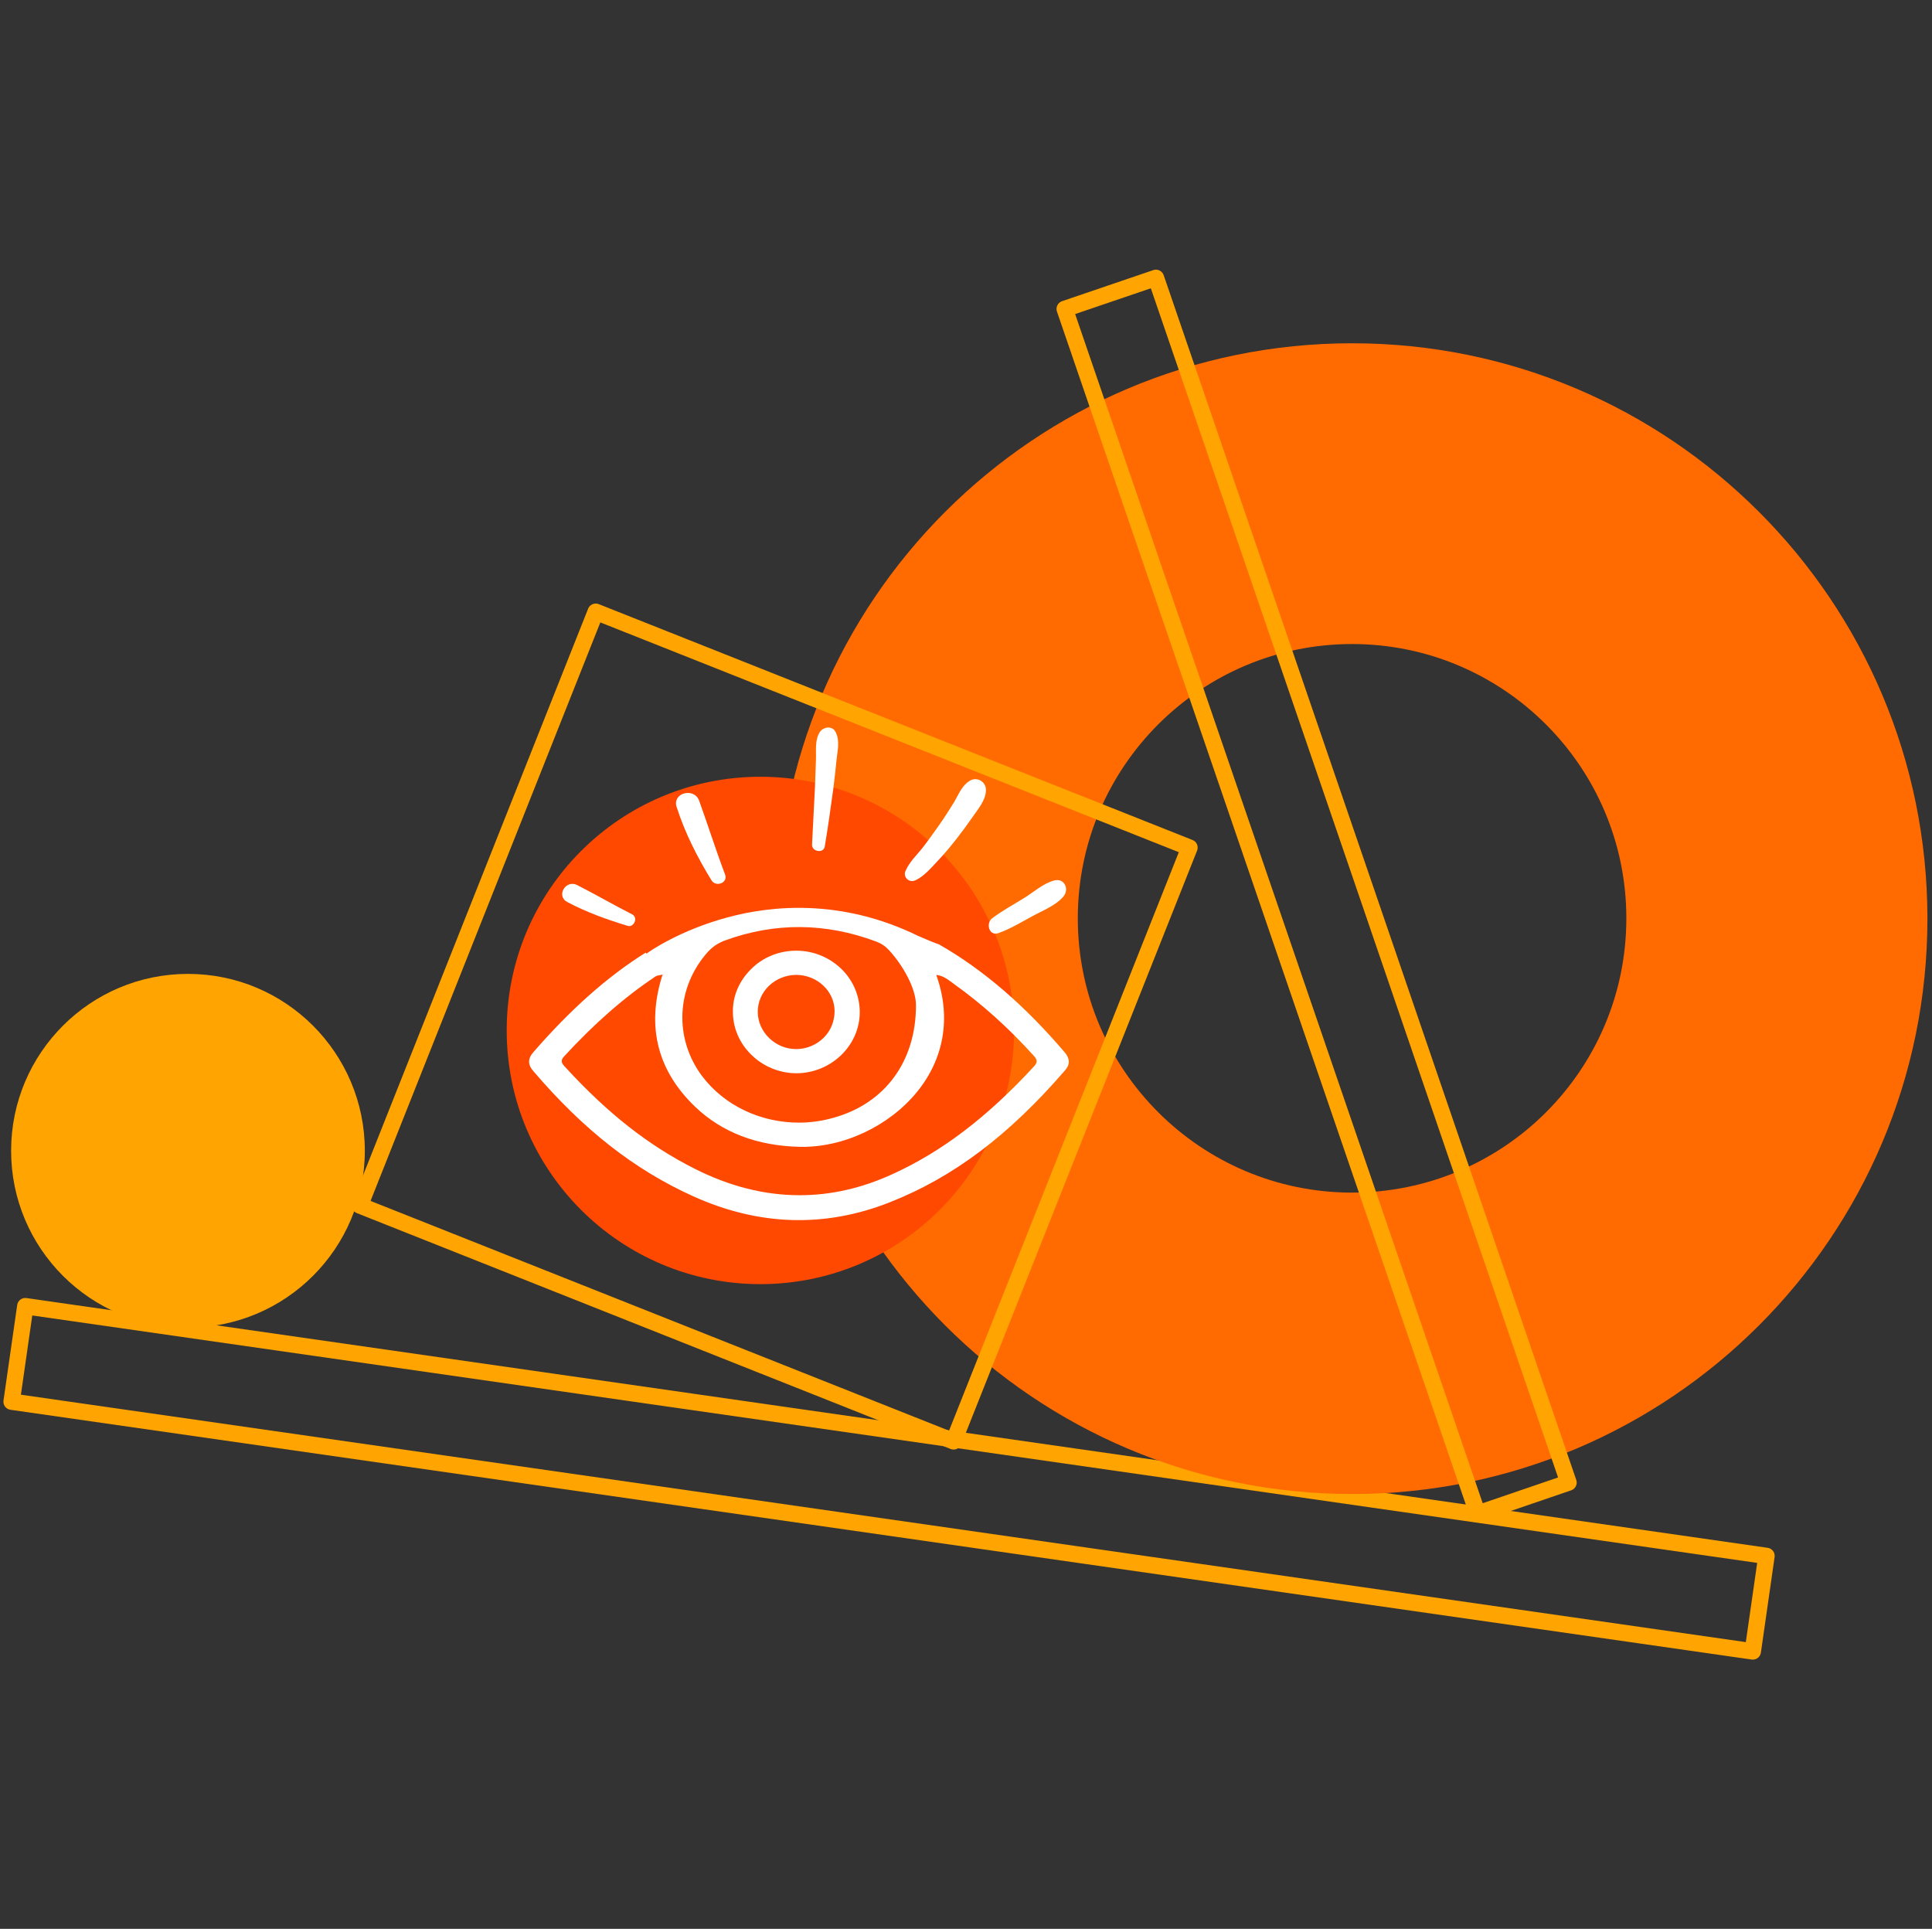<?xml version="1.0" encoding="utf-8"?>
<!-- Generator: Adobe Illustrator 28.1.0, SVG Export Plug-In . SVG Version: 6.00 Build 0)  -->
<svg version="1.1" id="Layer_1" xmlns="http://www.w3.org/2000/svg" xmlns:xlink="http://www.w3.org/1999/xlink" x="0px" y="0px"
	 viewBox="0 0 591 590" style="enable-background:new 0 0 591 590;" xml:space="preserve">
<rect x="0" y="0" width="591" height="590" fill="#333333" stroke="none"/>
<style type="text/css">
	.st0{fill:none;stroke:#FFA400;stroke-width:5.02;stroke-linecap:round;stroke-linejoin:round;stroke-miterlimit:10;}
	.st1{fill:#FF6B00;}
	.st2{fill:#FF4800;}
	.st3{fill:#FFFFFF;}
	.st4{fill:#FFA400;}
</style>
<g>
	<rect x="3" y="437.5" transform="matrix(0.99 0.142 -0.142 0.99 66.9 -34.009)" class="st0" width="538" height="29.5"/>
	<g>
		<path class="st1" d="M413.6,105c-97.2,0-176,78.8-176,176s78.8,176,176,176c97.2,0,176-78.8,176-176S510.8,105,413.6,105z
			 M413.6,364.8c-46.3,0-83.9-37.6-83.9-83.9c0-46.3,37.6-83.9,83.9-83.9c46.3,0,83.9,37.6,83.9,83.9
			C497.5,327.3,459.9,364.8,413.6,364.8z"/>
		<g>
			<defs>
				<path id="SVGID_1_" d="M413.6,105c-97.2,0-176,78.8-176,176s78.8,176,176,176c97.2,0,176-78.8,176-176S510.8,105,413.6,105z
					 M413.6,364.8c-46.3,0-83.9-37.6-83.9-83.9c0-46.3,37.6-83.9,83.9-83.9c46.3,0,83.9,37.6,83.9,83.9
					C497.5,327.3,459.9,364.8,413.6,364.8z"/>
			</defs>
			<clipPath id="SVGID_00000160887230717124488560000005923766458303194502_">
				<use xlink:href="#SVGID_1_"  style="overflow:visible;"/>
			</clipPath>
		</g>
	</g>
	
		<rect x="139.3" y="216.4" transform="matrix(0.929 0.369 -0.369 0.929 132.678 -65.308)" class="st0" width="195.5" height="195.5"/>
	<circle class="st2" cx="232.6" cy="315.2" r="77.6"/>
	<g>
		<g>
			<g>
				<path class="st3" d="M229.8,322.6c3.7,3.7,8.8,5.7,13.9,5.7c10.6-0.1,19.3-8.5,19.3-18.7c0-4.8-1.9-9.5-5.4-13
					c-3.7-3.7-8.7-5.8-14-5.8c0,0,0,0,0,0c-5.3,0-10.3,2-14,5.8c-3.5,3.5-5.5,8.1-5.4,13C224.2,314.4,226.2,319.1,229.8,322.6z
					 M243.5,298.2C243.5,298.2,243.5,298.2,243.5,298.2c6.5,0,11.8,5,11.8,11.1c0,3-1.1,5.9-3.3,8.1c-2.2,2.2-5.3,3.5-8.4,3.5
					c0,0,0,0-0.1,0c-6.3,0-11.7-5.2-11.7-11.4C231.8,303.3,237,298.3,243.5,298.2z"/>
				<path class="st3" d="M287.3,288.9c-2-0.7-4.1-1.6-6.4-2.6c-23.3-11.4-44.6-9.4-58.3-5.7c-14.9,4-24.3,10.7-24.4,10.8l-0.4,0.3
					l-0.3-0.3c-11.8,7.4-23,17.4-34.3,30.4c-1.8,2-1.8,3.9,0,5.9c15.4,18,30.9,30.1,48.8,38.2c20.1,9.1,40.3,9.7,60.1,1.9
					c19.6-7.7,36.6-20.6,53.7-40.4c1.6-1.8,1.5-3.6-0.1-5.5C313.4,307.5,300.9,296.7,287.3,288.9z M216.6,291.1
					c1.4-1.5,3-2.6,5.1-3.4c15.3-5.6,30.8-5.5,46.3,0.3c1.6,0.6,2.8,1.4,3.9,2.6c4,4.3,8.3,11.5,8.3,16.9c0,17.1-9.4,30-25.2,34.4
					c-3.5,1-7.1,1.5-10.6,1.5c-11.6,0-22.7-5.1-29.6-14.2C206.1,317.6,206.8,302,216.6,291.1z M316.3,326.2
					c-14.4,15.6-28.2,26.1-43.4,33c-9.4,4.3-18.8,6.4-28.3,6.4c-10.7,0-21.4-2.7-32.1-8.1c-14.1-7.1-26.7-17-39.6-31.1l-0.2-0.2
					c-0.6-0.7-1.5-1.6-0.2-3c9.3-10.1,18.4-18.1,28-24.5c0.2-0.2,0.5-0.2,0.8-0.3c0.1,0,0.3-0.1,0.5-0.1l0.9-0.2l-0.3,0.9
					c-4.6,15.3-1.2,28.6,10.3,39.6c8.2,7.8,18.9,11.9,31.9,12.2c13.3,0.3,27.4-6.3,36-16.9c8.1-10,10.3-22.4,6.1-34.8l-0.3-0.9
					l1,0.2c1.5,0.4,2.5,1.2,3.5,1.9c0.3,0.2,0.5,0.4,0.8,0.6c8.7,6.2,16.9,13.6,24.4,21.9C316.9,323.7,317.8,324.6,316.3,326.2z"/>
			</g>
		</g>
		<path class="st3" d="M252.3,258.9c1-5.9,1.8-11.7,2.6-17.6c0.4-3,0.7-5.9,1-8.9c0.3-3,1.1-5.7-0.3-8.5c-1-2-3.7-1.6-4.8,0
			c-1.6,2.5-1.1,5.6-1.2,8.5c-0.1,2.8-0.2,5.5-0.3,8.3c-0.3,5.9-0.6,11.8-0.9,17.7C248.4,260.6,252,261.1,252.3,258.9L252.3,258.9z"
			/>
		<path class="st3" d="M280.2,269.2c2.6-1.3,4.6-3.7,6.5-5.7c2.1-2.2,4-4.5,5.9-6.9c1.7-2.2,3.4-4.5,5-6.8c1.7-2.5,4-5.1,4-8.2
			c0-2.5-2.7-4.1-4.9-2.8c-2.4,1.4-3.4,4.1-4.8,6.5c-1.5,2.4-3,4.8-4.7,7.2c-1.7,2.4-3.4,4.8-5.2,7.1c-1.7,2.1-3.8,4.1-4.9,6.6
			C276,268.1,278,270.3,280.2,269.2L280.2,269.2z"/>
		<path class="st3" d="M305.5,285.4c3.6-1.3,6.9-3.3,10.2-5.1c3.1-1.7,7.5-3.4,9.7-6.2c1.7-2.2,0.2-5.5-2.8-4.8
			c-3.4,0.8-6.5,3.7-9.5,5.5c-3.2,2-6.6,3.8-9.6,6.1C301.5,282.4,302.5,286.5,305.5,285.4L305.5,285.4z"/>
		<path class="st3" d="M221.8,267.5c-2.8-7.4-5.2-15-7.9-22.5c-1.5-4.3-8.4-2.5-6.9,1.9c2.5,7.8,6.3,15.3,10.6,22.3
			C218.9,271.5,222.8,270.1,221.8,267.5L221.8,267.5z"/>
		<path class="st3" d="M193.4,279.7c-5.7-2.9-11.2-6.1-16.9-9c-3.4-1.7-6.5,3.3-3,5.2c5.8,3.1,12.2,5.4,18.5,7.3
			C193.9,283.8,195.3,280.7,193.4,279.7L193.4,279.7z"/>
	</g>
	<polygon class="st0" points="419.4,277 419.4,277 353.6,85 325.7,94.5 452,463 479.8,453.5 	"/>
	<circle class="st4" cx="57.5" cy="352" r="54.1"/>
</g>
</svg>

